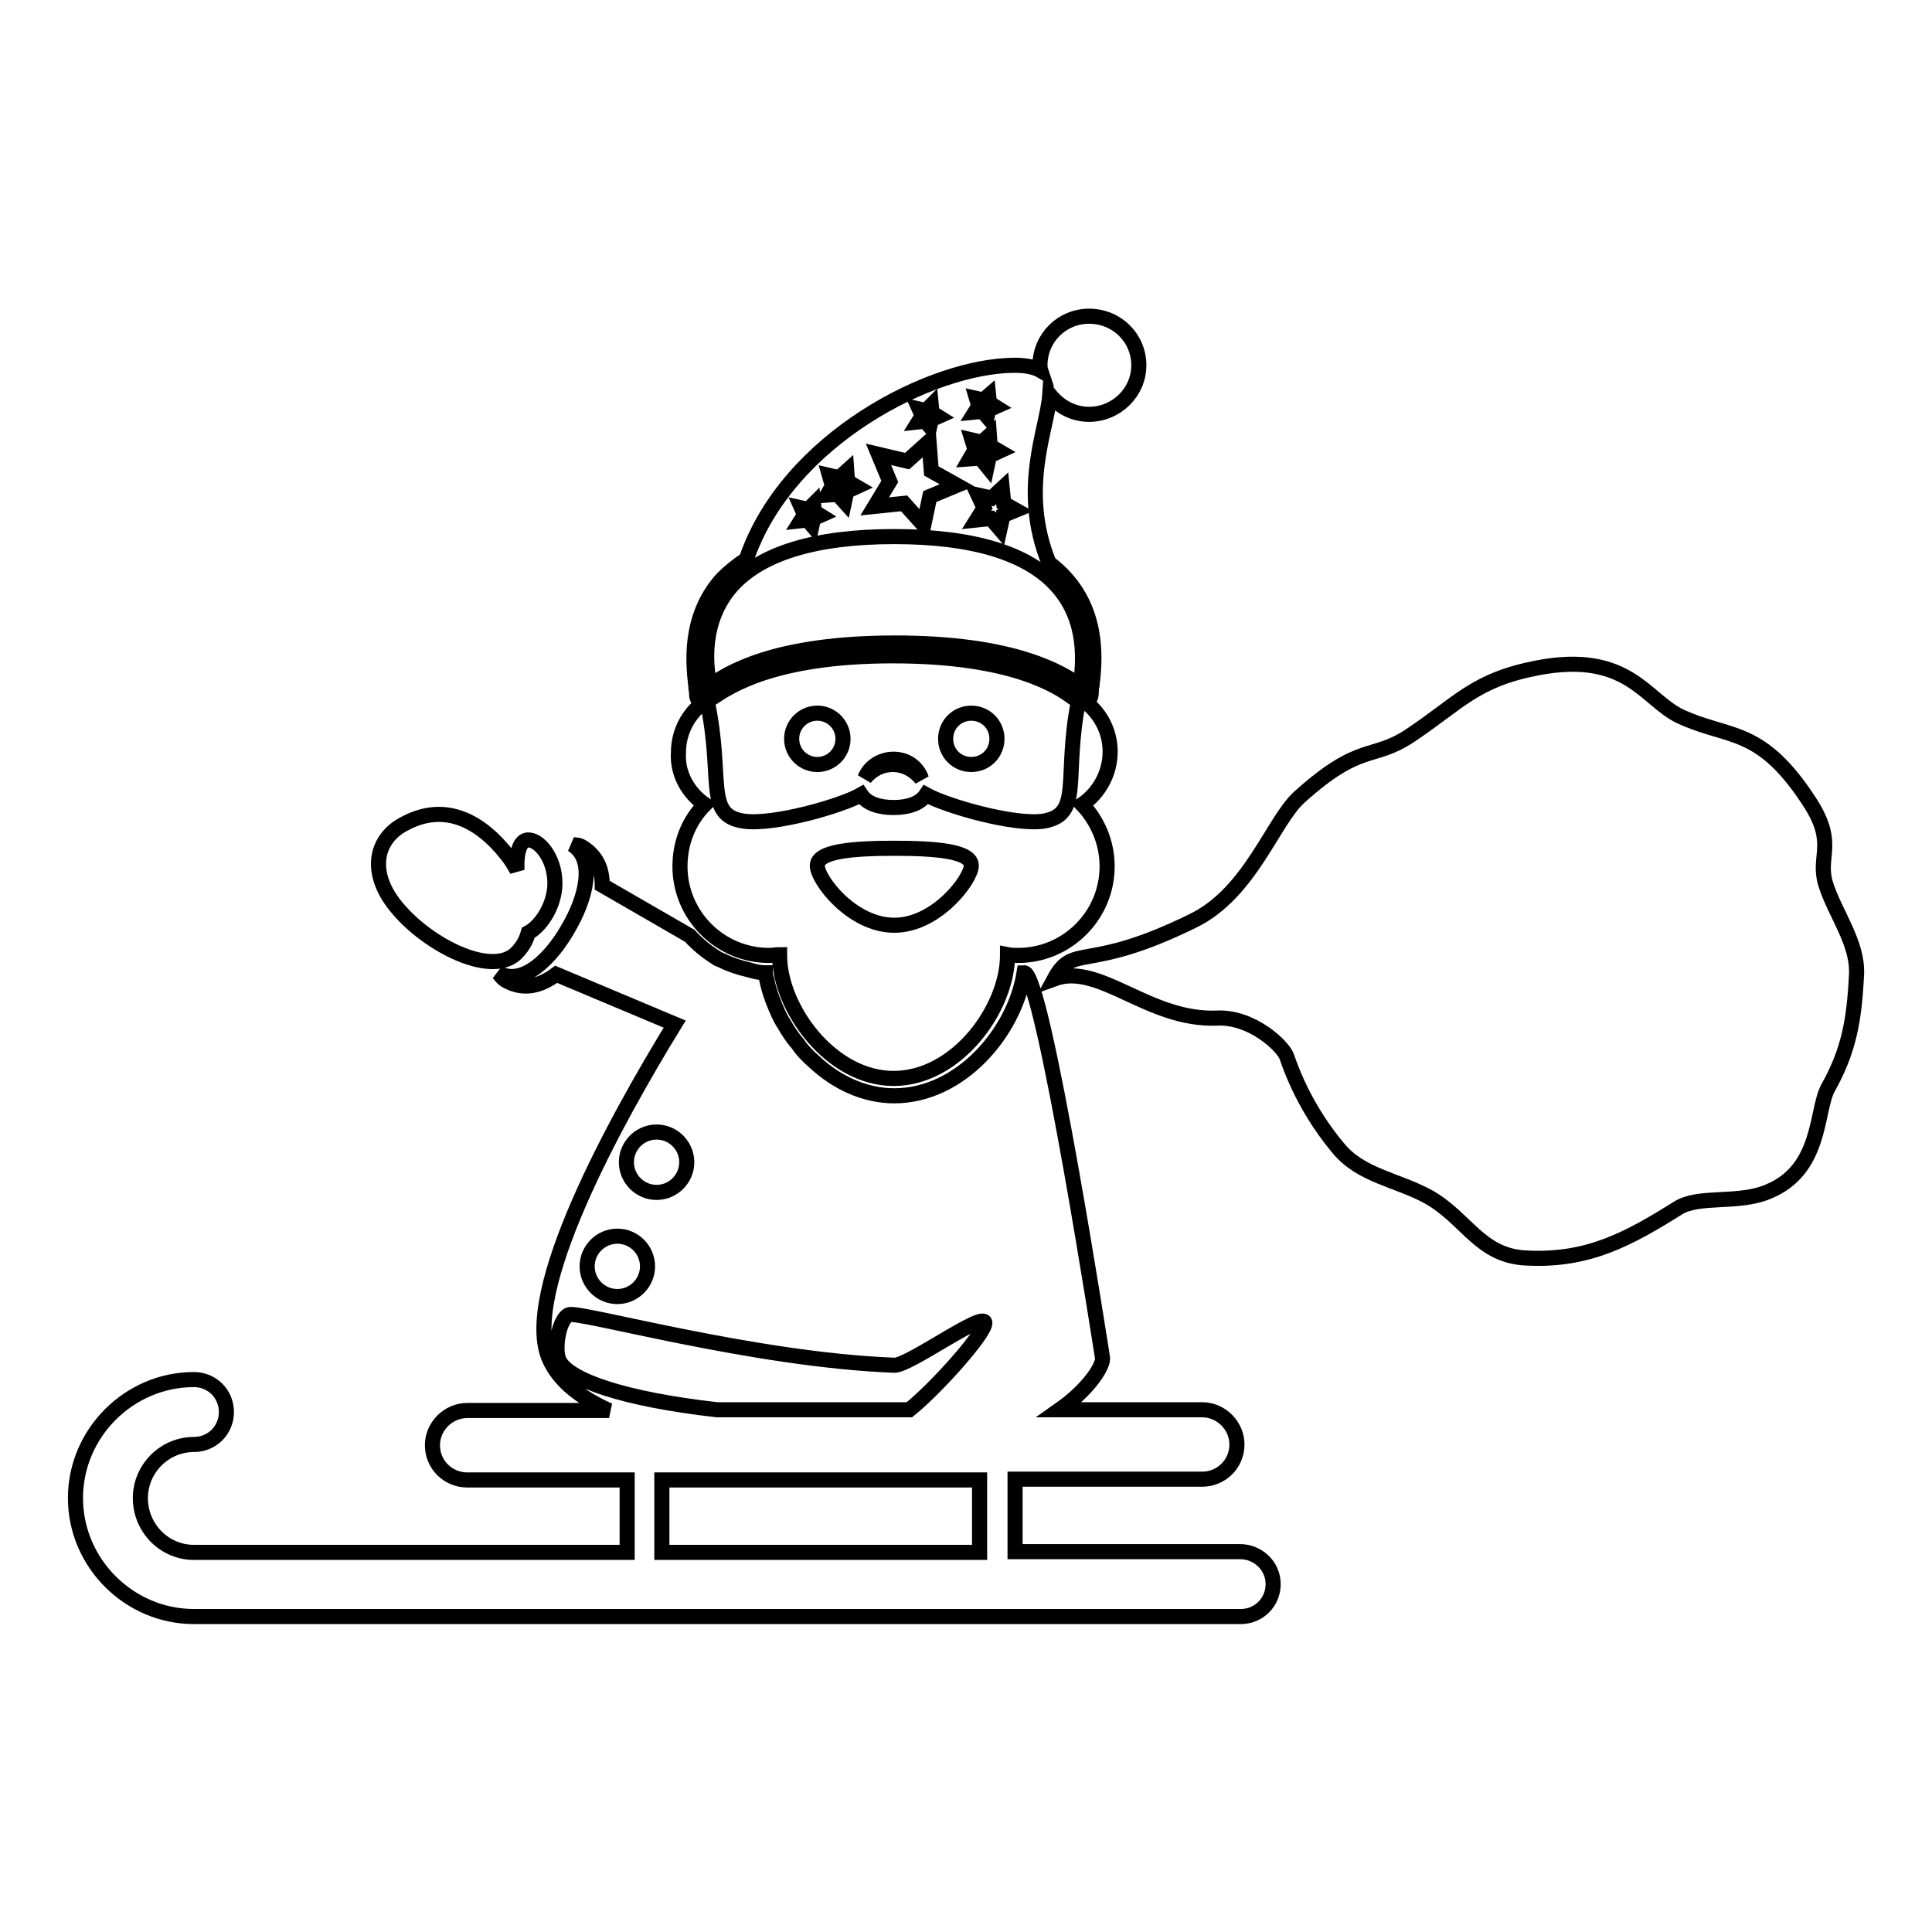 <?xml version="1.0" encoding="utf-8"?>
<!-- Svg Vector Icons : http://www.onlinewebfonts.com/icon -->
<!DOCTYPE svg PUBLIC "-//W3C//DTD SVG 1.1//EN" "http://www.w3.org/Graphics/SVG/1.1/DTD/svg11.dtd">
<svg version="1.1" xmlns="http://www.w3.org/2000/svg" xmlns:xlink="http://www.w3.org/1999/xlink" x="0px" y="0px" viewBox="0 0 256 256" enable-background="new 0 0 256 256" xml:space="preserve">
<g><g><g><g><path stroke-width="2" fill-opacity="0" stroke="#000000"  d="M68.2,126.5c0.9-0.8,1.5-1.8,1.8-2.9c1.5-0.8,3.2-3.1,3.5-5.9c0.3-3.5-1.8-6.3-3.4-6.4c-1.2-0.1-1.7,1.6-1.6,4c-0.5-0.9-1-1.7-1.7-2.5c-4-4.8-8.6-6.2-13.3-3.6c-3.8,2-4.8,6.6-0.7,11.3C56.8,125.2,64.8,129.3,68.2,126.5z"/><path stroke-width="2" fill-opacity="0" stroke="#000000"  d="M104.9 97.9a3.4 3.4 0 1 0 6.8 0a3.4 3.4 0 1 0 -6.8 0z"/><path stroke-width="2" fill-opacity="0" stroke="#000000"  d="M128.7,94.5c1.9,0,3.4,1.5,3.4,3.4c0,1.9-1.5,3.4-3.4,3.4c-1.9,0-3.4-1.5-3.4-3.4C125.3,96,126.8,94.5,128.7,94.5z"/><path stroke-width="2" fill-opacity="0" stroke="#000000"  d="M93.4,106.6c-2.1,2.1-3.3,5-3.3,8.2c0,6.5,5.3,11.8,11.8,11.8c0.5,0,0.9-0.1,1.4-0.1c0,0,0,0.1,0,0.1c0,7,6.8,16.3,15.1,16.3c8.4,0,15.1-9.3,15.1-16.3c0,0,0-0.1,0-0.1c0.5,0.1,0.9,0.1,1.4,0.1c6.5,0,11.8-5.3,11.8-11.8c0-3.2-1.3-6.1-3.3-8.2c2.2-1.5,3.7-4.1,3.7-7c0-2.7-1.3-5.1-3.3-6.6c0.3,0,0.8-0.3,0.8-1.3c0-0.2,0-0.5,0.1-0.9c0.3-2.7,1.1-9.1-3.5-14.2c-0.6-0.7-1.4-1.4-2.2-2c-4-9.8-0.2-17.8,0.1-22.3c1.2,1.5,3,2.6,5.2,2.6c3.6,0,6.6-2.9,6.6-6.5c0-3.6-2.9-6.5-6.6-6.5c-3.6,0-6.5,2.9-6.5,6.5c0,0.2,0,0.4,0.1,0.7c-0.7-0.4-1.8-0.7-3.4-0.7c-11,0-30.2,9.8-35.6,25.7c-1.2,0.8-2.3,1.7-3.2,2.6c-4.6,5.1-3.8,11.5-3.5,14.2c0,0.4,0.1,0.7,0.1,0.9c0,0.3,0,0.5,0.1,0.7c0.1,0.3,0.4,0.6,0.8,0.6c-2,1.5-3.3,3.9-3.3,6.6C89.7,102.5,91.2,105.1,93.4,106.6z M118.5,122.6c-5.6,0-10.2-6-10.2-7.9c0-1.9,4.6-2.3,10.2-2.3s10.2,0.4,10.2,2.3C128.7,116.5,124.1,122.6,118.5,122.6z M138.3,108.8c-3.9,0.6-12.9-2-15.6-3.5c-0.8,1.2-2.4,1.7-4.3,1.7s-3.5-0.5-4.3-1.7c-2.6,1.5-11.7,4.1-15.6,3.5c-5.2-0.8-2.6-5.7-4.8-15.9c0.2-0.1,0.5-0.3,0.8-0.5c2-1.3,7.9-5.5,23.8-5.5c15.9,0,21.9,4.1,23.8,5.5c0.3,0.2,0.6,0.4,0.8,0.5C140.9,103.1,143.5,107.9,138.3,108.8z M133,66.7l1.6,0.9l-1.7,0.7l-0.4,1.8l-1.2-1.4l-1.9,0.2l1-1.6l-0.8-1.7l1.8,0.4l1.4-1.3L133,66.7z M129.4,52.8l0.9,0.2l0.7-0.6l0.1,1l0.8,0.5l-0.9,0.4l-0.2,0.9l-0.6-0.7l-1,0.1l0.5-0.8L129.4,52.8z M128.8,58.3l1.3,0.3l1-0.9l0.1,1.4l1.2,0.7l-1.3,0.6l-0.3,1.4l-0.9-1.1l-1.4,0.1l0.7-1.2L128.8,58.3z M121.8,54.2l0.9,0.2l0.7-0.7l0.1,1l0.8,0.5l-0.9,0.4l-0.2,0.9l-0.6-0.7l-0.9,0.1l0.5-0.8L121.8,54.2z M116.4,60.2l3.8,0.9l2.9-2.6l0.3,3.9l3.4,1.9l-3.6,1.5l-0.8,3.8l-2.6-2.9l-3.9,0.4l2-3.3L116.4,60.2z M109.9,63l1.3,0.3l1-0.9l0.1,1.4l1.2,0.7l-1.3,0.6l-0.3,1.4l-0.9-1l-1.4,0.1l0.7-1.2L109.9,63z M106.2,67.3l0.9,0.2l0.7-0.7l0.1,1l0.8,0.5l-0.9,0.4l-0.2,0.9l-0.6-0.7l-0.9,0.1l0.5-0.8L106.2,67.3z M96.9,77.7c3.9-4.4,11.2-6.6,21.6-6.6c10.4,0,17.7,2.2,21.6,6.6c4.1,4.6,3.4,10.4,3.1,12.9c0,0.1,0,0.2,0,0.3c-2.4-1.7-8.6-5.7-24.6-5.7c-16,0-22.2,4-24.6,5.7c0-0.1,0-0.2,0-0.3C93.5,88.1,92.9,82.3,96.9,77.7z"/><path stroke-width="2" fill-opacity="0" stroke="#000000"  d="M118.4,100.6c-1.7,0-3.2,1-3.8,2.5c0.9-1.1,2.2-1.8,3.7-1.8c1.6,0,2.9,0.8,3.8,1.9C121.6,101.7,120.2,100.6,118.4,100.6z"/><path stroke-width="2" fill-opacity="0" stroke="#000000"  d="M241.9,117.1c-1.1-3.6,1.4-5.2-1.9-10.5c-6.7-10.5-10.8-8.6-17.4-11.7c-4.6-2.2-6.9-8.7-18.9-6.4c-8.3,1.6-10.3,4.6-16.9,9c-5,3.3-6.5,0.8-14.6,8.1c-3.5,3.1-6.5,12.7-14.1,16.4c-14.2,7-15.8,2.9-18.4,7.7c6-2.2,12.5,5.6,21.6,5.2c4.6-0.2,8.7,3.7,9.2,5.1c1.5,4.4,3.8,8.5,6.8,12.1c3,3.7,7.8,4.2,12,6.5c5.1,2.9,6.8,7.9,13.1,8.1c8.1,0.4,13.5-2.6,19.9-6.6c2.8-1.8,8-0.5,12-2.2c7.1-2.9,6.3-10.7,7.9-13.7c2.8-5,3.5-9,3.8-15.1C246.2,124.9,243.1,121,241.9,117.1z"/><path stroke-width="2" fill-opacity="0" stroke="#000000"  d="M164.3,205.6h-29.8V196h24.8c2.5,0,4.6-2,4.6-4.6c0-2.5-2.1-4.6-4.6-4.6h-18.9c3.7-2.6,5.7-5.6,5.7-6.8c0,0-7.9-51.2-10.4-51.1c-1.3,8-8.5,16.3-17.2,16.3c-4,0-7.7-1.8-10.6-4.5c-0.8-0.7-1.6-1.5-2.2-2.4c0,0,0,0,0,0c-0.7-0.8-1.3-1.7-1.8-2.6l0,0c-0.6-0.9-1-1.9-1.4-2.9l0,0c-0.4-1-0.7-2-0.9-3l0,0c-0.1-0.3-0.2-0.6-0.2-0.9c-0.8,0-1.5-0.2-2.2-0.4c-1.3-0.3-2.5-0.7-3.7-1.3c-0.2-0.1-0.4-0.1-0.6-0.3c-1.3-0.8-2.5-1.8-3.5-2.9l-11.6-6.7c0-2.1-0.7-3.9-2.7-5.1c-0.5-0.3-0.9-0.2-1.3-0.3c3.2,2,1.8,7.2-0.5,11.1c-2.2,3.9-6,7.8-9.3,5.9c0.3,0.3,0.5,0.7,1,1c2.4,1.4,4.7,0.7,6.7-0.8l15.7,6.6c-7.8,12.7-20.5,35.7-16.6,44.4c1.3,2.9,4.1,5.1,7.9,6.8H61.9c-2.5,0-4.6,2.1-4.6,4.6c0,2.6,2.1,4.6,4.6,4.6h21.2v9.6H25.7c-3.9,0-7.1-3.2-7.1-7.2c0-3.9,3.2-7.1,7.1-7.1c2.4,0,4.3-1.9,4.3-4.3c0-2.4-1.9-4.3-4.3-4.3c-8.6,0-15.7,7.1-15.7,15.7c0,8.6,7.1,15.7,15.7,15.7h138.7c2.4,0,4.3-1.9,4.3-4.3C168.7,207.5,166.7,205.6,164.3,205.6z M87,150c2.2,0,4,1.8,4,4c0,2.2-1.8,4-4,4c-2.2,0-4-1.8-4-4C83,151.8,84.8,150,87,150z M81.8,163.8c2.2,0,4,1.8,4,4c0,2.2-1.8,4-4,4c-2.2,0-4-1.8-4-4C77.8,165.6,79.6,163.8,81.8,163.8z M74.1,180.3c-0.7-1.4-0.1-5.5,1.3-6.1c1.4-0.5,24.5,6,43.1,6.7c1.9,0.1,12-7.3,12-5.6c0,1.4-6.4,8.6-10,11.5H95C82.7,185.4,75.4,182.9,74.1,180.3z M87.7,196.1h42.1v9.6H87.7V196.1z"/></g></g><g></g><g></g><g></g><g></g><g></g><g></g><g></g><g></g><g></g><g></g><g></g><g></g><g></g><g></g><g></g></g></g>
</svg>